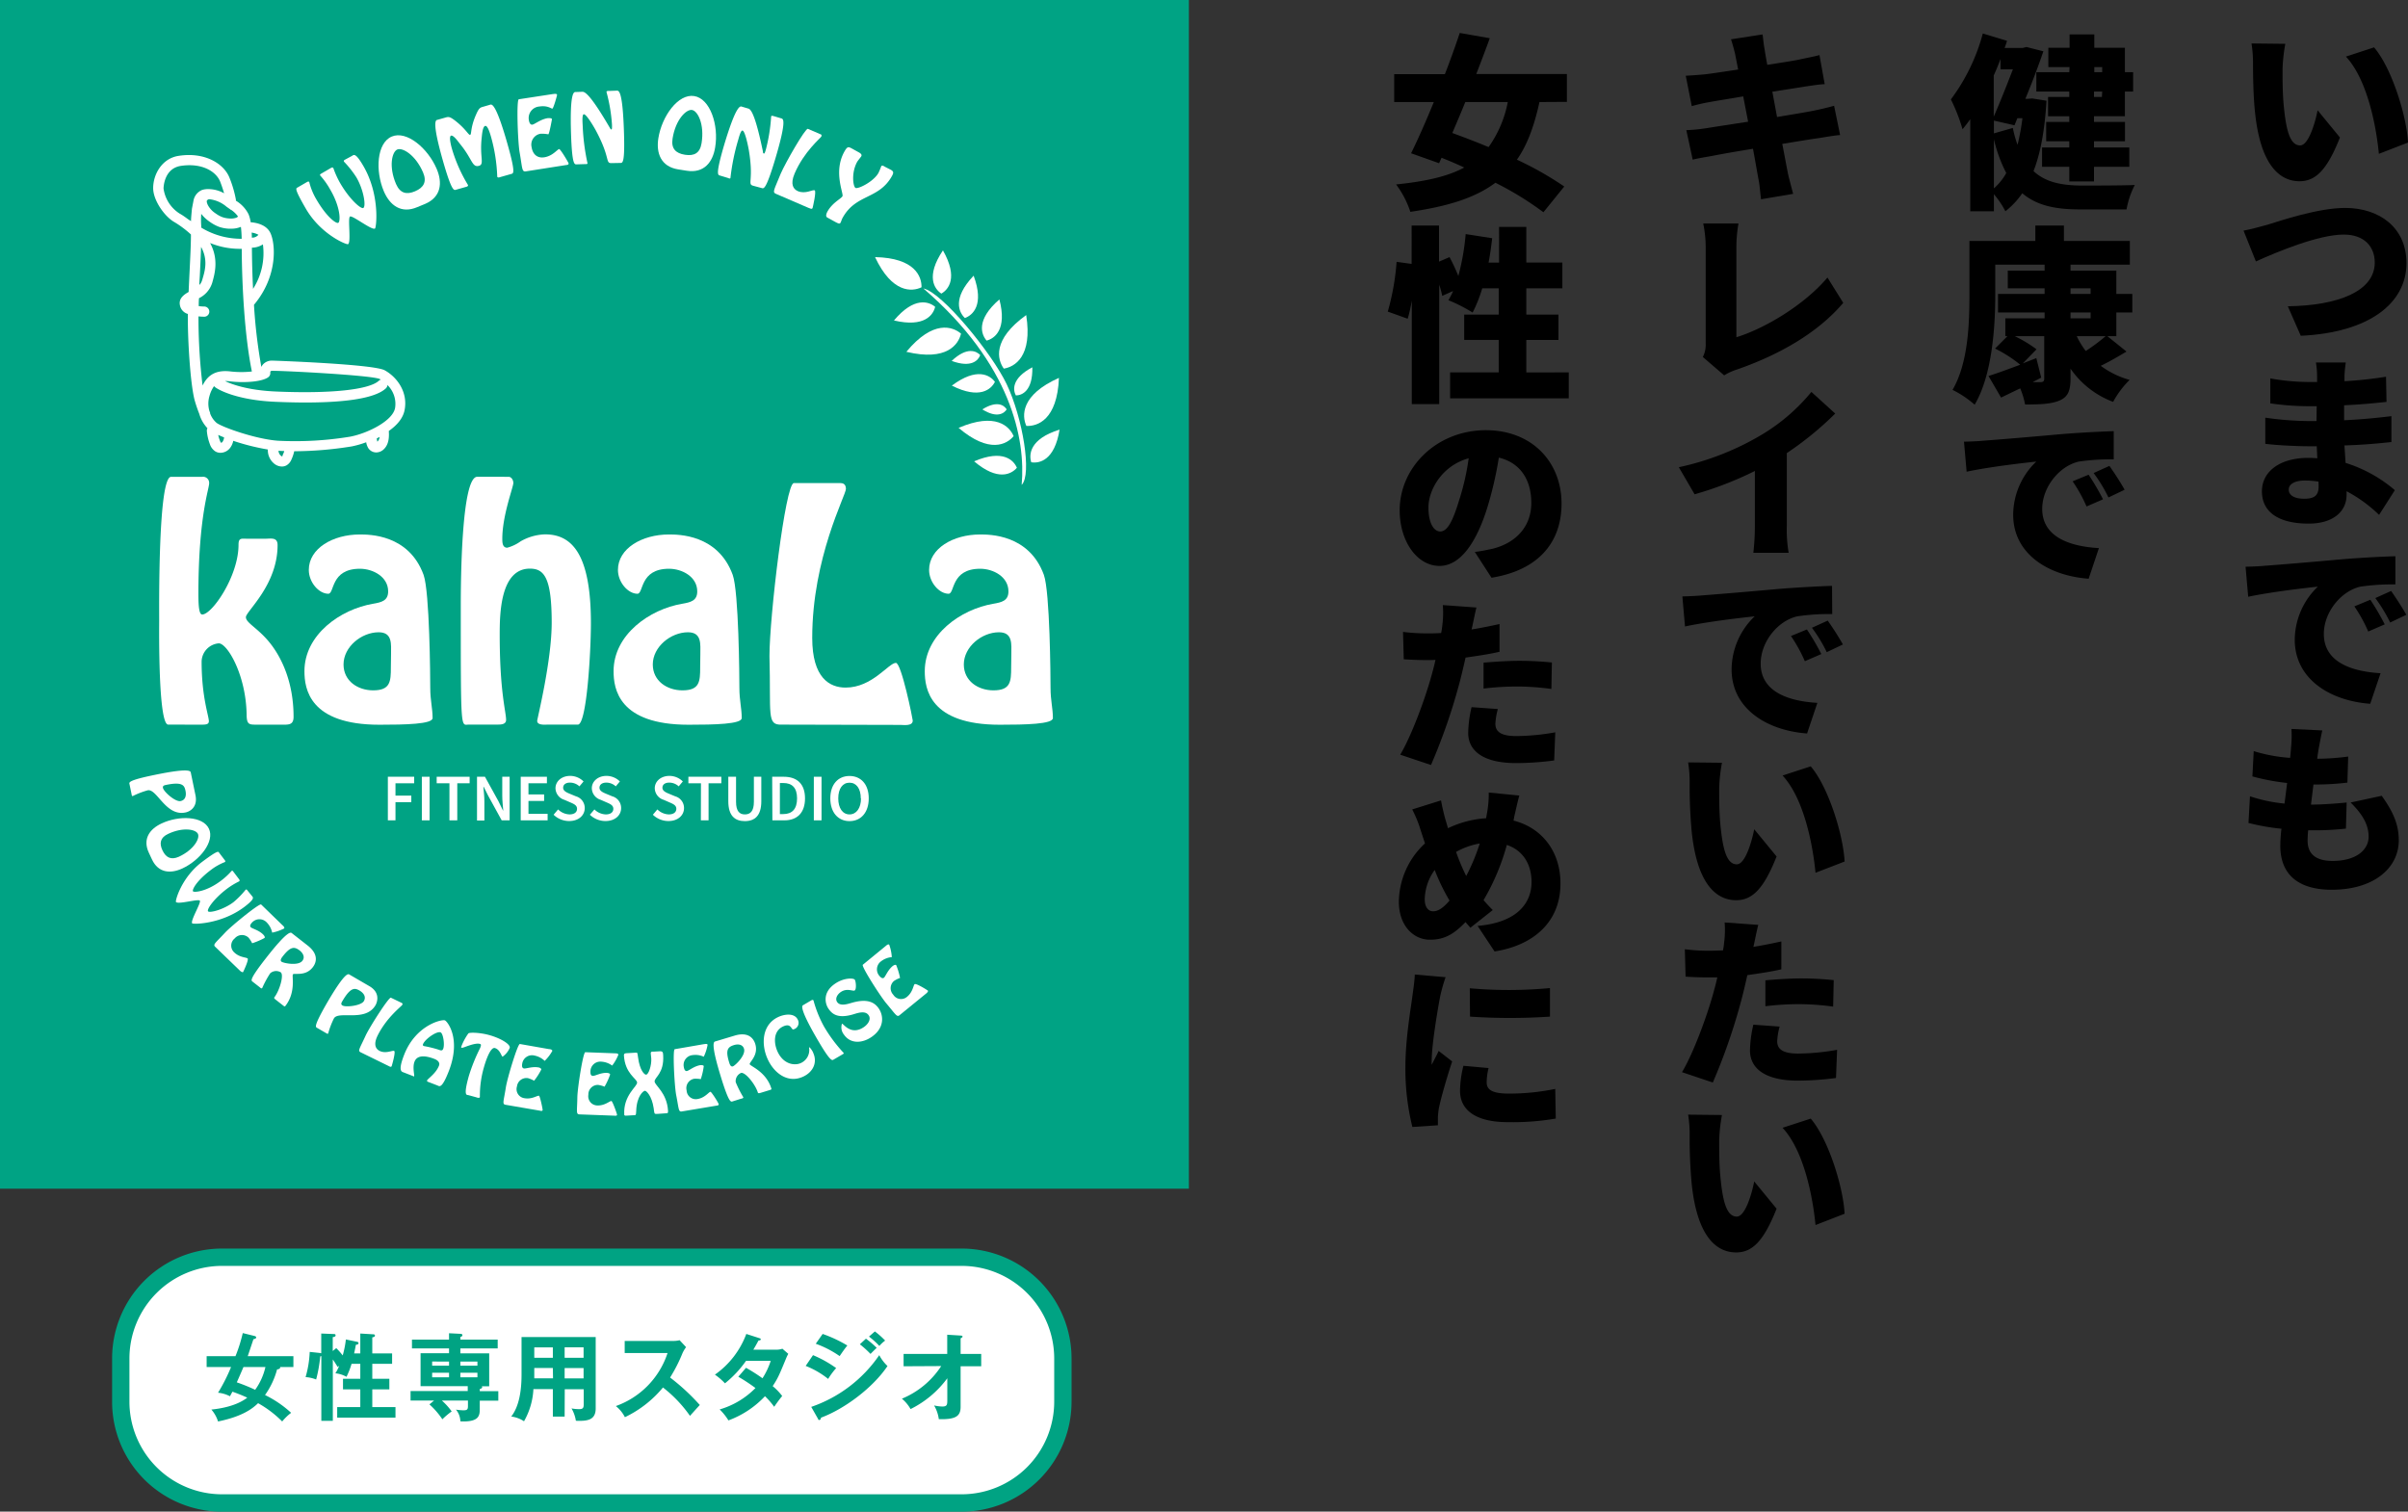 <svg xmlns="http://www.w3.org/2000/svg" viewBox="0 0 584.52 366.99"><rect x="0" y="0" width="584.52" height="366.99" fill="#333333" stroke="none"/><defs><style>.cls-1{fill:#00a384;}.cls-2,.cls-4{fill:#fff;}.cls-3{fill:#00a383;}.cls-4{fill-rule:evenodd;}</style></defs><g id="レイヤー_2" data-name="レイヤー 2"><g id="バック"><rect class="cls-1" width="288.59" height="288.59"/></g><g id="DESIGN"><path d="M554.07,16.7c0,2.87,0,5.79.27,8.75.55,5.79,1.42,9.85,4,9.85,2.05,0,3.65-5.52,4.24-8.53L568,33.38c-3.1,7.84-5.88,10.62-9.8,10.62-5.19,0-9.52-4.47-10.8-16.59-.45-4.19-.5-9.25-.5-12.08a29.65,29.65,0,0,0-.37-4.78l8.21.09A40.27,40.27,0,0,0,554.07,16.7Zm30.45,17.91-7.07,2.74c-.64-6.7-2.78-18-8-23.61l6.83-2.24C580.64,16.61,584.2,28.23,584.52,34.61Z"/><path d="M550.33,54.58c3.24-1,12.4-4.1,18.92-4.1,8.34,0,14.9,4.78,14.9,13.4,0,9.71-9,16.86-25.66,17.64l-3.14-7.16c12.21-.18,21.1-3.64,21.1-10.62,0-3.87-2.55-6.79-7.52-6.79-6.11,0-16.09,4.15-21.33,6.52l-3-7.48C546.19,55.72,548.78,55,550.33,54.58Z"/><path d="M577.5,125a34.48,34.48,0,0,0-7.89-5.74v.86c0,4.15-3.37,7-9.2,7-7.48,0-11.35-2.92-11.35-7.84,0-4.74,4.24-8.12,11.3-8.12.73,0,1.46.05,2.14.1l-.13-2.92h-2.15c-2.37,0-7.56-.23-10.34-.59V101.4a76.49,76.49,0,0,0,10.43.82h2l.05-3.6h-2.1a67.15,67.15,0,0,1-9.16-.69l0-6.06a54.12,54.12,0,0,0,9.16.87h2.19V91.19a20.78,20.78,0,0,0-.28-3.19h7.25c-.14.91-.27,2.18-.32,3.19l0,1.36a98.2,98.2,0,0,0,10.08-1.09l.13,6.11c-2.64.27-6.06.64-10.3.82l0,3.64c4.56-.22,8.11-.59,11.48-1l0,6.29c-3.87.41-7.16.69-11.4.82l.28,4.24A33.92,33.92,0,0,1,581.33,119Zm-14.72-8.07a20.4,20.4,0,0,0-3.33-.27c-2.46,0-3.88.91-3.88,2.19,0,1.46,1.46,2.23,3.74,2.23s3.51-.64,3.51-2.92C562.82,117.8,562.82,117.39,562.78,116.89Z"/><path d="M549.7,137.36c4.14-.31,10.84-.86,18.91-1.59,4.42-.37,9.66-.64,12.85-.73l0,6.84a53.83,53.83,0,0,0-8.48.54c-4.78,1.1-8.89,6.25-8.89,11.49,0,6.52,6.11,9.07,13.77,9.53l-2.51,7.42c-9.89-.73-18.32-6.1-18.32-15.54a18,18,0,0,1,5.61-12.9c-3.83.41-11.58,1.33-16.91,2.46l-.64-7.29C546.92,137.55,548.83,137.46,549.7,137.36Zm29.17,14.22-4,1.74a36.29,36.29,0,0,0-3.37-6.11l3.88-1.6A61,61,0,0,1,578.87,151.58Zm5.24-2.32-3.92,1.87a37.72,37.72,0,0,0-3.6-5.93l3.83-1.73C581.55,145.07,583.24,147.67,584.11,149.26Z"/><path d="M578.14,193.2c2.87,4,4.14,7.07,4.14,10.81,0,6.74-6.06,12-16.27,12-7.52,0-12.49-3.19-12.49-10.71a38.87,38.87,0,0,1,.28-4.1,52.84,52.84,0,0,1-8-1.41l.36-6.47a37.53,37.53,0,0,0,8.39,1.77l.63-5a54,54,0,0,1-8.43-1.59l.32-6.15a38.34,38.34,0,0,0,8.84,1.64c.09-1,.19-1.87.23-2.65a26.89,26.89,0,0,0,.09-4.37l7.48.36c-.41,1.92-.64,3.19-.87,4.42-.09.55-.23,1.37-.36,2.46a58.87,58.87,0,0,0,7.52-.54l-.19,6.33a66.14,66.14,0,0,1-8.24.46c-.19,1.59-.41,3.28-.6,4.88h0c2.46,0,5.88-.23,8.66-.51l-.18,6.34a70.63,70.63,0,0,1-7.34.41h-1.83c-.09,1-.13,1.87-.13,2.51,0,3.32,2.09,4.92,6.06,4.92,5.88,0,8.75-2.78,8.75-5.88s-1.69-5.65-4.37-8.3Z"/><path d="M496.77,24.45c-.41,6.84-1.37,12.53-3.15,17.09,3,2.78,6.93,3.46,11.58,3.51,2.46,0,10.07,0,13-.14a20.93,20.93,0,0,0-2,5.93H504.84c-5.75,0-10.35-.87-13.95-3.92a19.62,19.62,0,0,1-4.1,4.37A21.36,21.36,0,0,0,484,47.15v4.14h-5.74V28.92c-.59.86-1.23,1.68-1.87,2.46a43.46,43.46,0,0,0-2.83-7.25,46.89,46.89,0,0,0,7.75-16l5.88,1.78c-.18.59-.36,1.14-.59,1.73H491l.91-.23,4.1,1.05c-1.18,3.47-2.73,7.57-4.37,11.53h.63l1-.09ZM485.6,14.33c-.5,1.37-1.05,2.69-1.64,4v10c1.6-3.65,3.28-7.93,4.65-11.49h-3Zm3,16.73a26.06,26.06,0,0,0,1.14,4.1,54.41,54.41,0,0,0,1.19-6.47h-1.23L489,30.42l-5-1.14v3.1ZM484,45.73A13.49,13.49,0,0,0,487,42,34.64,34.64,0,0,1,484,33.79Zm18.37-29.44h-5.15V11.6h5.15V8.36h6V11.6h7.43v5.92h2v4.7h-2v6H508.3V29.6h7.52v4.69H508.3V35.8h8.57v4.69H508.3v3.56h-6V40.49h-6.61V35.8h6.61V34.29h-5.61V29.6h5.61V28.23h-5.15V23.54h5.15V22.22h-8v-4.7h8Zm6,0v1.23h1.92V16.29Zm1.92,5.93H508.3v1.32h1.92Z"/><path d="M513.72,81.61h-2.18l4.65,3.74c-2.06,1.23-4.24,2.5-6.25,3.46a21.27,21.27,0,0,0,7,3.42,23.08,23.08,0,0,0-4,5.33A21.83,21.83,0,0,1,502.6,89.5v2.37c0,3-.63,4.46-2.59,5.33s-4.65,1-8.44,1a19.31,19.31,0,0,0-1.18-3.91c-1.64.77-3.19,1.54-4.65,2.23l-3.05-5.24c2.05-.64,4.78-1.64,7.7-2.74a32.2,32.2,0,0,0-6.11-3.92l3-3h-.5V77.28h9.53V75.87H485V71.36h11.31V70h-8.94V65.7h8.94V64.25H484.33v7.38c0,7.66-.73,19.42-5,26.62a24.85,24.85,0,0,0-5.37-3.6c3.82-6.52,4.1-16.18,4.1-23V58.5h16V54.76H501V58.5h16v5.75H502.6V65.7h11.12v5.66h3.88v4.51h-3.88ZM493.4,92.78c.86,0,1.5,0,1.82,0,.78,0,1-.23,1-.91V81.61h-7.16a32.49,32.49,0,0,1,5.29,3.19l-3.33,3.42,3.28-1.28,1.19,4.74Zm9.2-21.42h4.88V70H502.6Zm0,5.92h4.88V75.87H502.6Zm1.51,4.33a19,19,0,0,0,2.19,3.6,44.94,44.94,0,0,0,4.83-3.6Z"/><path d="M481.32,107c4.15-.31,10.85-.86,18.91-1.59,4.42-.37,9.67-.64,12.86-.73l0,6.84a53.91,53.91,0,0,0-8.48.54c-4.78,1.1-8.88,6.25-8.88,11.49,0,6.52,6.1,9.07,13.76,9.52L507,140.5c-9.89-.73-18.32-6.1-18.32-15.54a18,18,0,0,1,5.61-12.9c-3.83.41-11.58,1.32-16.91,2.46l-.64-7.29C478.54,107.19,480.45,107.1,481.32,107Zm29.17,14.22-4,1.74a36.3,36.3,0,0,0-3.38-6.11l3.88-1.6A58,58,0,0,1,510.49,121.22Zm5.24-2.32-3.92,1.87a37,37,0,0,0-3.6-5.93l3.83-1.73C513.18,114.71,514.86,117.3,515.73,118.9Z"/><path d="M446.67,32.79c-1.37.09-3.42.46-5.11.73-2,.27-5.28.82-8.93,1.41.64,3.28,1.14,6.06,1.46,7.57.32,1.32.77,3,1.18,4.56l-7.79,1.32c-.23-1.73-.32-3.38-.59-4.7s-.73-4.19-1.37-7.56c-4.24.68-8.07,1.36-9.89,1.73-2.05.36-3.74.64-4.74.91l-1.55-7.16a40.8,40.8,0,0,0,5-.5c2-.32,5.79-.91,10-1.55l-1.19-6.15c-3.69.64-6.93,1.14-8.11,1.37a40.69,40.69,0,0,0-4.38,1l-1.46-7.38c1.6-.09,3-.19,4.38-.32s4.69-.64,8.34-1.19l-.73-3.73c-.32-1.37-.64-2.47-1-3.61l7.66-1.18c.13.91.27,2.55.5,3.65.09.68.32,2,.64,3.73,3.46-.54,6.51-1,7.93-1.32s3.46-.68,4.74-1.05l1.27,7.07c-1.14,0-3.19.36-4.65.55l-8.06,1.27,1.14,6.15c3.73-.63,7.11-1.18,8.93-1.55s3.65-.82,4.92-1.18Z"/><path d="M413.35,86.67a6.54,6.54,0,0,0,.69-3.28V59.87a28.53,28.53,0,0,0-.6-5.61H422a34.11,34.11,0,0,0-.51,5.61v22c6.57-2,16.28-7.61,22.11-14.49l3.83,6.15c-6.29,7.39-15.63,12.63-25.8,16.18a13.17,13.17,0,0,0-3.1,1.42Z"/><path d="M433.73,127.74a32.94,32.94,0,0,0,.45,6.47h-8.57a59,59,0,0,0,.37-6.47v-13.4A84.12,84.12,0,0,1,411.35,120l-3.83-6.57A66.49,66.49,0,0,0,428,105.32,46.28,46.28,0,0,0,439.7,95.15l5.78,5.25A78.25,78.25,0,0,1,433.73,110Z"/><path d="M412.94,144.57c4.15-.32,10.85-.87,18.92-1.6,4.42-.36,9.66-.64,12.85-.73l.05,6.84a52.7,52.7,0,0,0-8.48.55c-4.79,1.09-8.89,6.24-8.89,11.48,0,6.52,6.11,9.07,13.76,9.53l-2.5,7.43c-9.89-.73-18.32-6.11-18.32-15.55a18,18,0,0,1,5.6-12.89c-3.83.41-11.58,1.32-16.91,2.46l-.64-7.29C410.16,144.75,412.08,144.66,412.94,144.57Zm29.17,14.22-4,1.73a36.68,36.68,0,0,0-3.37-6.11l3.87-1.59A58,58,0,0,1,442.11,158.79Zm5.24-2.33-3.92,1.87a35.74,35.74,0,0,0-3.6-5.92l3.83-1.74A68.12,68.12,0,0,1,447.35,156.46Z"/><path d="M417.32,191.24c0,2.88,0,5.79.27,8.76.55,5.78,1.41,9.84,4,9.84,2.05,0,3.64-5.51,4.23-8.52l5.43,6.61c-3.1,7.84-5.88,10.62-9.8,10.62-5.2,0-9.53-4.47-10.8-16.59a120.21,120.21,0,0,1-.5-12.08,31,31,0,0,0-.37-4.79l8.21.09A40.4,40.4,0,0,0,417.32,191.24Zm30.44,17.92-7.06,2.73c-.64-6.7-2.78-18-8-23.61l6.84-2.23C443.89,191.15,447.44,202.78,447.76,209.16Z"/><path d="M432.4,235.33c-2.55.59-5.37,1-8.25,1.41-.41,1.87-.86,3.78-1.32,5.56a143.43,143.43,0,0,1-7.06,20.51l-7.48-2.51c2.65-4.37,6.16-13.72,7.8-19.92.27-1,.54-2,.77-3.09-.73,0-1.5,0-2.19,0-2.27,0-4-.09-5.51-.18l-.18-6.66a43.91,43.91,0,0,0,5.74.37c1.18,0,2.32-.05,3.51-.09a12.65,12.65,0,0,0,.27-1.78,23.45,23.45,0,0,0,.14-5l8.16.59c-.37,1.42-.78,3.56-1,4.56l-.18.78c2.28-.37,4.51-.82,6.79-1.32Zm-.41,13.9a15.89,15.89,0,0,0-.59,3.55c0,1.82,1.19,3,5.06,3a55.19,55.19,0,0,0,9.48-.91l-.27,6.84a71.68,71.68,0,0,1-9.26.64c-7.74,0-11.62-2.83-11.62-7.34a29.92,29.92,0,0,1,.82-6.24ZM428.53,238c2.55-.23,5.88-.46,8.75-.46,2.46,0,5.15.14,7.84.41l-.14,6.43a63.6,63.6,0,0,0-7.7-.59,65.68,65.68,0,0,0-8.75.5Z"/><path d="M417.32,276.76c0,2.87,0,5.79.27,8.75.55,5.79,1.41,9.85,4,9.85,2.05,0,3.64-5.52,4.23-8.53l5.43,6.61c-3.1,7.84-5.88,10.62-9.8,10.62-5.2,0-9.53-4.46-10.8-16.59a120,120,0,0,1-.5-12.08,30.83,30.83,0,0,0-.37-4.78l8.21.09A40.27,40.27,0,0,0,417.32,276.76Zm30.44,17.91-7.06,2.74c-.64-6.7-2.78-18-8-23.61l6.84-2.23C443.89,276.67,447.44,288.29,447.76,294.67Z"/><path d="M373.69,24.77c-1.28,5.88-3,10.48-5.47,14a79.75,79.75,0,0,1,11.49,6.51l-5.06,6.25A76.3,76.3,0,0,0,363,44.37c-5,3.73-11.67,5.74-20.65,7.06a23,23,0,0,0-3.46-6.65c7-.73,12.4-1.87,16.54-4.11-1.82-.86-3.69-1.64-5.51-2.37l-.59,1.33-6.8-2.42c1.69-3.42,3.61-7.79,5.52-12.44h-9.62V18h12.31c1.32-3.42,2.55-6.83,3.6-10l7.29,1.28c-1,2.78-2.14,5.74-3.28,8.7h22v6.75Zm-18,0c-1.05,2.6-2.15,5.15-3.15,7.52,2.74,1,5.74,2.14,8.8,3.42A27.77,27.77,0,0,0,366,24.77Z"/><path d="M380.8,90.41V96.7H352V90.41h11.8V82.52h-8.38V76.37h8.38V70h-4a34.62,34.62,0,0,1-2.33,5.88,39.59,39.59,0,0,0-5.88-3,19.32,19.32,0,0,0,1.14-2.23l-2.64,1.18a25.41,25.41,0,0,0-.73-2.73v29H342.7V73c-.28,1.6-.6,3.1-1,4.38l-4.83-1.73a59.37,59.37,0,0,0,2.14-12.08l3.65.5V54.76h6.65v8.76l2.55-1.1A47,47,0,0,1,354,67a58.1,58.1,0,0,0,1.78-10.17l6.43,1c-.23,2-.5,4-.87,5.92h2.55V55.08h6.61v8.66h8.75V70h-8.75v6.38h7.8v6.15h-7.8v7.89Z"/><path d="M358,134c1.86-.23,3-.51,4.33-.78,5.6-1.41,9.38-5.33,9.38-11.12s-2.82-9.8-7.88-11a90.23,90.23,0,0,1-2.6,11.48c-2.64,8.84-6.61,14.81-11.8,14.81-5.47,0-9.67-6-9.67-13.49,0-10.53,9.07-19.46,20.92-19.46,11.26,0,18.37,7.79,18.37,17.82,0,9.3-5.47,16.14-17,18Zm-1.46-22.75c-6.52,1.78-9.8,7.71-9.8,11.94,0,3.83,1.32,5.84,2.87,5.84,1.78,0,3.1-2.65,4.65-7.8A59.07,59.07,0,0,0,356.51,111.24Z"/><path d="M364,158.24c-2.56.59-5.38,1-8.25,1.41-.41,1.87-.87,3.79-1.32,5.56a142.61,142.61,0,0,1-7.07,20.51l-7.47-2.5c2.64-4.38,6.15-13.72,7.79-19.92.27-1,.55-2.05.77-3.1-.72.05-1.5.05-2.18.05-2.28,0-4-.1-5.52-.19l-.18-6.65a45.68,45.68,0,0,0,5.74.36c1.19,0,2.33,0,3.51-.09a14.43,14.43,0,0,0,.28-1.78,23.94,23.94,0,0,0,.13-5l8.16.59c-.36,1.41-.77,3.55-1,4.56l-.18.77c2.28-.36,4.51-.82,6.79-1.32Zm-.41,13.9a16.13,16.13,0,0,0-.6,3.56c0,1.82,1.19,3,5.06,3a55.09,55.09,0,0,0,9.48-.91l-.27,6.83a71.51,71.51,0,0,1-9.25.64c-7.75,0-11.62-2.82-11.62-7.34a29.36,29.36,0,0,1,.82-6.24Zm-3.47-11.26c2.56-.22,5.88-.45,8.75-.45a76.63,76.63,0,0,1,7.84.41l-.13,6.42a63.94,63.94,0,0,0-7.71-.59,67.4,67.4,0,0,0-8.75.5Z"/><path d="M367.4,199.22c6.84,1.73,11.39,7.43,11.39,15.27,0,9.66-6.92,15.09-16,16.5l-4.11-6.2c10-.87,13.09-5.88,13.09-10.66,0-4.47-2.24-7.75-6-9a54.83,54.83,0,0,1-5.65,13.4c.73.86,1.5,1.68,2.23,2.41l-5.42,4.29-1.19-1.37c-3.05,3.19-5.38,4.28-8.66,4.28-3.83,0-7.52-3.23-7.52-9.25a19.58,19.58,0,0,1,6.34-14.13l-1.1-3.37a28.57,28.57,0,0,0-2-4.88l7-2.19c.28,1.6.64,3.06,1,4.43.23.72.46,1.55.69,2.32a25,25,0,0,1,9.25-2.42l.27-1.55a25.66,25.66,0,0,0,.37-4.69l7.43.73c-.41,1.32-.91,3.78-1.23,5.06Zm-15.54,19.42a49.13,49.13,0,0,1-3.6-7.43,12.58,12.58,0,0,0-2.42,7.11c0,1.73.73,2.92,2.05,2.92S350.44,220.28,351.86,218.64Zm1.59-11.81a50.19,50.19,0,0,0,2.46,5.84,49,49,0,0,0,3.29-7.89A17.59,17.59,0,0,0,353.45,206.83Z"/><path d="M350.9,237.24a42.24,42.24,0,0,0-1.28,4.51c-.45,2.28-2.09,11.67-2.09,15.77a9,9,0,0,0,0,1c.6-1.24,1.14-2.15,1.69-3.38l3.28,2.55c-1.32,4-2.73,8.89-3.23,11.4a18.57,18.57,0,0,0-.23,2.1c0,.45,0,1.27,0,2l-6.2.41A58.39,58.39,0,0,1,341.15,259c0-6.79,1.32-14.18,1.73-17.41.18-1.37.5-3.38.55-5Zm10.44,22.06a14.54,14.54,0,0,0-.46,3.51c0,2,1.83,2.69,5.47,2.69a55.29,55.29,0,0,0,11.17-1.14l.13,7.2a61.92,61.92,0,0,1-11.66.87c-7.75,0-11.58-2.92-11.58-7.61a26.3,26.3,0,0,1,.82-6.07Zm14.9-19.42v6.93a144.51,144.51,0,0,1-19.41,0l-.05-6.88A106.88,106.88,0,0,0,376.24,239.88Z"/><rect class="cls-2" x="29.31" y="305.23" width="228.69" height="59.66" rx="24.57"/><path class="cls-3" d="M233.44,367H53.88a26.69,26.69,0,0,1-26.67-26.67V329.8a26.7,26.7,0,0,1,26.67-26.68H233.44a26.71,26.71,0,0,1,26.67,26.68v10.52A26.7,26.7,0,0,1,233.44,367ZM53.88,307.33A22.49,22.49,0,0,0,31.42,329.8v10.52a22.49,22.49,0,0,0,22.46,22.46H233.44a22.49,22.49,0,0,0,22.46-22.46V329.8a22.49,22.49,0,0,0-22.46-22.47Z"/><path class="cls-3" d="M50.16,331.88v-2.63h7a37.35,37.35,0,0,0,1.77-5.61l2.8.69c.16.05.46.12.46.37s-.37.39-.67.42c-.37,1.13-1.06,3.16-1.38,4.13H71.22v2.63H68a.2.2,0,0,1,0,.14c0,.33-.51.42-.74.44a19.2,19.2,0,0,1-2.93,6.22A26.47,26.47,0,0,1,70.67,343a12.09,12.09,0,0,0-2.17,2.1,26.38,26.38,0,0,0-5.85-4.44c-1.34,1.3-3.74,3.21-9.72,4.44a8.19,8.19,0,0,0-1.62-2.89c2.4-.25,6.12-.9,8.71-2.89-.42-.2-1.82-.83-3.6-1.45l-.6,1.11a7.92,7.92,0,0,0-2.89-.86,43.34,43.34,0,0,0,3.16-6.24Zm8.94,0c-.54,1.28-1.3,3-1.62,3.72a43.55,43.55,0,0,1,4.46,1.81,15.24,15.24,0,0,0,2.49-5.53Z"/><path class="cls-3" d="M86.61,325.74c.21.05.41.09.41.35s-.11.27-.64.41c-.07.39-.14.81-.42,2.08h1.5v-4.83l3.17.19c.32,0,.39.21.39.3,0,.37-.51.41-.65.44v3.9h4.81v2.52H90.37v3.63h4.14v2.58H90.37v4.3H96v2.56H81.85v-2.56h5.61v-4.3h-4.2v-2.58h4.2V331.1H85.34a19.63,19.63,0,0,1-1.23,3.16,6.67,6.67,0,0,0-2.7-.85,10,10,0,0,0,.93-1.85l-.37.32c-.37-.62-.77-1.24-1.18-1.84v14.9H78V329.23l-.26.07a34.82,34.82,0,0,1-1,5.61,8.35,8.35,0,0,0-2.56-.58,25.6,25.6,0,0,0,1-6.12l2.47.26.33.07v-4.79l3,.12c.2,0,.48,0,.48.32s-.32.37-.69.44V328l.85-.71a15.78,15.78,0,0,1,1.57,1.78,23.86,23.86,0,0,0,.77-3.88Z"/><path class="cls-3" d="M109,327.36h-9v-2.13h9v-1.55l2.75.14c.21,0,.49.05.49.33s-.09.23-.49.46v.62h9.06v2.13h-9.06v1.2h7v8h-1.81a.26.26,0,0,1,.1.21c0,.23-.19.33-.58.46v.51h4.5v2.31h-4.5v1.85c0,1.66,0,3.4-4.71,3.17a4.6,4.6,0,0,0-1.07-2.85,12,12,0,0,0,1.83.17c.88,0,1.08-.21,1.08-1v-1.37h-6.33a15.88,15.88,0,0,1,2.38,2.64,18.53,18.53,0,0,0-2.26,1.91,19.13,19.13,0,0,0-3.14-3.62l1.13-.93H99.66v-2.31h13.88v-1.18H102.09v-8H109Zm0,3.19H104.9v1H109Zm0,2.72H104.9v1.11H109Zm2.75-1.71h4.14v-1h-4.14Zm0,2.82h4.14v-1.11h-4.14Z"/><path class="cls-3" d="M137.06,343.92H134.2v-6.68h-4.72a17.48,17.48,0,0,1-2.28,7.81,7.28,7.28,0,0,0-3.1-1.15c2-2.54,2.5-6.59,2.5-10.14v-9.15h18v17.32c0,2.89-2.08,3.1-4.81,3a8.62,8.62,0,0,0-1.06-3,10.12,10.12,0,0,0,1.83.18c1,0,1.13-.34,1.13-1.24v-3.59h-4.6Zm-2.86-11.8h-4.51v1.2c0,.41,0,.92,0,1.31h4.55Zm0-5h-4.51v2.52h4.51Zm2.86,2.52h4.6V327.1h-4.6Zm0,5h4.6v-2.51h-4.6Z"/><path class="cls-3" d="M151.64,328.49v-2.94h11.73a6.24,6.24,0,0,0,1.6-.18l1.57,1.69a7.43,7.43,0,0,0-.88,1.48,37.5,37.5,0,0,1-3,5.89,51.81,51.81,0,0,1,7.21,6.67c-.81.88-2.1,2.31-2.38,2.64a31.74,31.74,0,0,0-6.56-6.89,27.12,27.12,0,0,1-9.24,7.21,8.26,8.26,0,0,0-2.2-2.7,20.39,20.39,0,0,0,12.55-12.87Z"/><path class="cls-3" d="M181.09,332.07a44,44,0,0,1,4,2.54,18.33,18.33,0,0,0,2-4.23h-6a26.27,26.27,0,0,1-5.11,5.46,15.55,15.55,0,0,0-2.44-2.11,21,21,0,0,0,7.62-9.88l3.1,1c.27.09.41.14.41.28,0,.3-.41.3-.55.32-.37.69-.72,1.32-1.25,2.22h5.5a4.29,4.29,0,0,0,1.55-.23l1.43,1.24a9.68,9.68,0,0,0-.49,1c-1.68,4.07-2,4.88-3.3,6.84a13.9,13.9,0,0,1,2.31,2.4c-.67.79-1.64,2.15-1.94,2.62a19,19,0,0,0-2.24-2.57,23.07,23.07,0,0,1-8.87,5.87,13.57,13.57,0,0,0-2.13-2.66,20,20,0,0,0,8.69-5.2,43.38,43.38,0,0,0-4.16-2.74Z"/><path class="cls-3" d="M197.35,329a28.2,28.2,0,0,1,5.62,3.14,17.3,17.3,0,0,0-1.94,2.63,21,21,0,0,0-5.46-3.16Zm-.43,12.56A33,33,0,0,0,213.43,329a10.29,10.29,0,0,0,2,2.64c-3.49,5.22-10.4,10.42-16.15,12.54,0,.23-.12.56-.4.56s-.23-.12-.34-.33Zm2.77-17.71a32.46,32.46,0,0,1,6,2.81c-.46.51-1.5,2-1.87,2.57a24.69,24.69,0,0,0-5.8-3ZM210.2,325a23.76,23.76,0,0,1,2.61,2.22c-.42.39-1.09,1.06-1.5,1.48a24.65,24.65,0,0,0-2.59-2.34Zm2.17-1.76a20.12,20.12,0,0,1,2.49,2.22,8,8,0,0,0-1.4,1.3,21.17,21.17,0,0,0-2.52-2.27Z"/><path class="cls-3" d="M219.34,331.7v-3h10.59v-4.66l3.25.2c.28,0,.47.1.47.26s-.26.32-.47.41v3.79h5v3h-5v9.84c0,2.29-1.18,3.1-5.29,3a8.85,8.85,0,0,0-1.15-3.33,10,10,0,0,0,2,.26c1.21,0,1.21-.49,1.21-1.73v-5.13a24.57,24.57,0,0,1-8.92,7.48,9.06,9.06,0,0,0-2.1-2.52,20.83,20.83,0,0,0,9.54-7.92Z"/><path class="cls-4" d="M248,117.72c2.54-2.49.26-16.29-3.66-24.49-3.59-7.52-15.72-22.32-20.19-23.19C245.46,88.36,249,106.63,248,117.72Z"/><path class="cls-4" d="M223.69,69.75c-2.29,1.09-7.12,1.51-11.28-7.33C222.18,62.62,223.75,67.21,223.69,69.75Z"/><path class="cls-4" d="M227,74.49c-.45,1.92-2.54,5.08-10,3.31C221.91,71.94,225.48,73.21,227,74.49Z"/><path class="cls-4" d="M233.28,81c-.61,2.57-3.39,6.77-13.27,4.41C226.51,77.57,231.26,79.27,233.28,81Z"/><path class="cls-4" d="M237.94,86.2c-.45,1.25-2.11,3.2-6.93,1.42C234.75,84.09,237,85.22,237.94,86.2Z"/><path class="cls-4" d="M241.51,92.7c-.88,1.77-3.65,4.35-10.46.92C237.16,89.05,240.33,91.11,241.51,92.7Z"/><path class="cls-4" d="M244.36,99.39c-.59.94-2.28,2.25-5.91,0C242.11,97.11,243.78,98.44,244.36,99.39Z"/><path class="cls-4" d="M246.05,105.88c-1.64,2-5.88,4.35-13.36-2C241.71,100,245.06,103.54,246.05,105.88Z"/><path class="cls-4" d="M246.84,113.56c-1.27,1.51-4.57,3.38-10.38-1.56C243.47,109,246.07,111.74,246.84,113.56Z"/><path class="cls-4" d="M250.33,112.23c-.6-1.88-.41-5.67,6.87-7.93C256,111.83,252.28,112.55,250.33,112.23Z"/><path class="cls-4" d="M249.14,103.41c-1.09-2.42-1.44-7.5,7.91-11.67C256.63,102,251.8,103.52,249.14,103.41Z"/><path class="cls-4" d="M246.59,96c-.7-1.31-1.09-4.13,4-6.83C250.72,94.9,248.08,96,246.59,96Z"/><path class="cls-4" d="M243.66,89.49c-1.55-2.16-2.88-7,5.44-13C250.7,86.61,246.27,89.08,243.66,89.49Z"/><path class="cls-4" d="M239.49,82.69c-1.3-1.49-2.65-5,3.1-10C244.52,80,241.41,82.2,239.49,82.69Z"/><path class="cls-4" d="M234.22,77.21c-1.44-1.36-3.13-4.75,2.12-10.28C239,74.08,236.08,76.53,234.22,77.21Z"/><path class="cls-4" d="M228.5,71.28c-1.65-1.1-3.87-4.16.39-10.49C232.66,67.42,230.22,70.31,228.5,71.28Z"/><path class="cls-2" d="M40.83,175.92c-2.47,0-2.19-23.62-2.19-25.25,0-3.31-.28-34.91,2.89-34.91h7.55a1.48,1.48,0,0,1,1.69,1.56c0,1.41-2.54,7.9-2.61,26.23,0,2.47,0,5.64.92,5.64,2.4,0,8.82-9.31,8.82-16.92,0-1.77.7-1.48,2.18-1.48h4.3c1.41,0,3-.43,3,1.55,0,9.73-7.69,16.08-7.69,17.49s2.89,2.61,5.78,6.2,5.79,9.6,5.79,18c0,2.11-1.34,1.9-3.11,1.9H62.48c-1.9,0-2.54.07-2.61-2.18-.07-9.74-4.65-17.56-6.77-17.56a4.53,4.53,0,0,0-4.16,4.44c0,8.6,1.76,13.19,1.76,14.46,0,.77-.7.84-1.76.84Z"/><path class="cls-2" d="M90.55,146.58c2-.35,3.67-.7,3.67-3,0-3.6-3.74-5.5-6.84-5.5-7.2,0-6.14,6.07-7.69,6.07-2.26,0-4.73-2.75-4.73-5.79,0-5.22,5.86-8.6,12.34-8.6,2.26,0,11.92-.07,15.52,9.8,1.48,4.09,1.62,25,1.62,27.44,0,3.1.57,4.93.57,7.33,0,1.48-6.63,1.62-12.91,1.62-17,0-18.2-8.74-18.2-13C73.9,154.06,82.65,147.92,90.55,146.58Zm4.37,12.35c0-2.47.42-5.43-3-5.43-4.16,0-8.53,3.52-8.53,7.82,0,4,3.45,6.28,7.19,6.28,4.16,0,4.3-2.12,4.3-5.57Z"/><path class="cls-2" d="M123.48,115.76c.64,0,1.13.78,1.13,1.49,0,1-2.68,7.89-2.68,13.54,0,.84,0,2.18,1.2,2.18a10,10,0,0,0,3.25-1.55,12.63,12.63,0,0,1,5.92-1.69c6.42,0,11.14,4.58,11.14,21.58,0,6.77-1,24.61-3.17,24.61h-7.34c-.63,0-2.53.21-2.53-.91,0-.5,3.52-14.46,3.52-23.84,0-10.93-1.83-13.12-5.29-13.12-7.19,0-7.33,11-7.33,16,0,14.1,1.55,18.69,1.55,20.73,0,1.13-1.34,1.13-2,1.13h-7c-2,0-2,2.4-2-28.91,0-5.64.14-31.25,4-31.25Z"/><path class="cls-2" d="M165.59,146.58c2-.35,3.66-.7,3.66-3,0-3.6-3.73-5.5-6.84-5.5-7.19,0-6.13,6.07-7.68,6.07-2.26,0-4.73-2.75-4.73-5.79,0-5.22,5.86-8.6,12.34-8.6,2.26,0,11.92-.07,15.52,9.8,1.48,4.09,1.62,25,1.62,27.44,0,3.1.57,4.93.57,7.33,0,1.48-6.63,1.62-12.91,1.62-17,0-18.2-8.74-18.2-13C148.94,154.06,157.69,147.92,165.59,146.58ZM170,158.93c0-2.47.42-5.43-3-5.43-4.16,0-8.54,3.52-8.54,7.82,0,4,3.46,6.28,7.2,6.28,4.16,0,4.3-2.12,4.3-5.57Z"/><path class="cls-2" d="M189.78,175.92c-3.74.14-2.61-2.32-3-16.64,0-9.45,3.87-42,5.92-42H204c.5,0,1.34.14,1.34,1.41,0,1.55-8.18,16.71-8.18,36.18,0,9.73,4.23,12.06,8.11,12.06,6.49,0,10.44-6,12.2-6,1.34,0,4.09,13.61,4.09,14,0,1.41-2.18,1.06-3,1.06Z"/><path class="cls-2" d="M241.12,146.58c2-.35,3.67-.7,3.67-3,0-3.6-3.74-5.5-6.84-5.5-7.2,0-6.14,6.07-7.69,6.07-2.26,0-4.73-2.75-4.73-5.79,0-5.22,5.86-8.6,12.35-8.6,2.25,0,11.91-.07,15.51,9.8,1.48,4.09,1.62,25,1.62,27.44,0,3.1.57,4.93.57,7.33,0,1.48-6.63,1.62-12.91,1.62-17,0-18.19-8.74-18.19-13C224.48,154.06,233.22,147.92,241.12,146.58Zm4.37,12.35c0-2.47.43-5.43-3-5.43-4.16,0-8.53,3.52-8.53,7.82,0,4,3.45,6.28,7.19,6.28,4.16,0,4.3-2.12,4.3-5.57Z"/><path class="cls-2" d="M47.45,193.06c.6,2.93-1.4,4-2.45,4.19-4.77,1-6.91-5.84-9.15-5.38a19.82,19.82,0,0,0-3.65,1.41c-.21,0-.25-.38-.27-.51l-.49-2.37c-.09-.44-.54-.91,6.14-2.28,8.8-1.82,8.67-.83,8.74-.53Zm-3.61,1.42c1.23-.26,1.41-1.41,1.19-2.48-.26-1.28-.67-2.29-4.77-1.43-.43.09-.81.21-.7.72C39.75,192.22,42.55,194.74,43.84,194.48Z"/><path class="cls-2" d="M36.12,207c-1.55-3.33.23-5.75,3.09-7.08,4.23-2,10.07-1.81,11.51,1.28s-2.19,7.66-6.43,9.63c-2.85,1.33-5.85,1.15-7.4-2.18Zm7.29,1c3.65-1.69,5.15-4.44,4.64-5.55s-3.59-1.72-7.24,0c-1.93.9-2.18,2.29-1.37,4S41.48,208.86,43.41,208Z"/><path class="cls-2" d="M61.15,217.51c.28.37.83.64-1.81,2.65-5.58,4.23-12.48,4.28-12.69,4-.48-.64,2.22-5,1.86-5.5s-5.31,1-5.8.31c-.2-.27,1.32-5.91,6.29-9.68,4-3,4-2.57,4.19-2.27l1.37,1.8c.11.14.24.34,0,.48a13.6,13.6,0,0,0-3.39,1.92c-3.57,2.7-4.58,4.84-4.32,5.17s3.3.07,6.75-2.54a16.66,16.66,0,0,0,2.61-2.4c.18-.13.26-.05.38.1l1.43,1.89c.14.19.24.38,0,.55a18.18,18.18,0,0,0-2.92,1.78c-3.23,2.45-4.93,5-4.6,5.47s3.74-.37,6.18-2.22a21.19,21.19,0,0,0,2.93-3c.23-.17.35,0,.44.14Z"/><path class="cls-2" d="M52.3,229.92c-.72-.64-.06-.9,2.44-3.61,1.7-1.75,8.28-7.09,8.65-6.72l5.15,5c.16.15.66.56.41.83a11.07,11.07,0,0,1-2.88,1,5,5,0,0,0-1.3-2.45,2.42,2.42,0,0,0-3.59,0c-.26.27-.67.8-.3,1.15s1.94.69,3,1.76c.16.15.54.62.33.84a17.26,17.26,0,0,1-3,1.28,6.72,6.72,0,0,0-.88-1.36,2.31,2.31,0,0,0-3.36.19,2.22,2.22,0,0,0-.1,3.4c1.29,1.25,2.92,1.16,3.24,1.47S59.09,235.88,59,236s-.52-.12-.68-.27Z"/><path class="cls-2" d="M74.67,229.54c2.67,2.08,2.2,4.07,1.25,5.29-1.79,2.3-4.49,1.32-4.81,1.72s.8,4.3-1.84,7.68c-.12.16-.2.15-.51-.09l-1.62-1.27c-.25-.2-.73-.5-.55-.73,1.26-1.62,2.39-5.43,1.56-6.08a2.17,2.17,0,0,0-2.57.24,25.23,25.23,0,0,0-1.93,3.57c-.19.24-.49-.11-.64-.22l-1.66-1.3c-.36-.28-1-.35,3.2-5.72,5.53-7.09,6.08-6.25,6.32-6.06Zm-1.27,3.72c.71-.9.12-1.89-.65-2.5-1.31-1-2.25-1-4.18,1.5-.23.3-.66.89-.23,1.22S72.37,234.58,73.4,233.26Z"/><path class="cls-2" d="M89.67,239.42c2.58,1.5,2,3.68,1.49,4.61-2.46,4.21-9,1.25-10.11,3.23a20.1,20.1,0,0,0-1.39,3.65c-.11.19-.45-.07-.56-.13L77,249.56c-.39-.23-1-.2,2.39-6.1,4.53-7.76,5.18-7,5.45-6.85Zm-1.35,3.63c.63-1.08-.1-2-1-2.54-1.13-.66-2.16-1-4.25,2.6-.22.37-.39.74.07,1C83.91,244.59,87.66,244.18,88.32,243.05Z"/><path class="cls-2" d="M87.62,255.51c-.88-.38-.35-.83,1.18-4.19,1.06-2.2,5.62-9.33,6.09-9.1l2.61,1.26a.31.31,0,0,1,.15.47c-.17.37-3.78,3-6,7.49-1.09,2.26-.37,3.27.53,3.71,1.51.73,3.1-.22,3.51,0s-.58,3.62-.62,3.7c-.16.33-.63,0-.82-.09Z"/><path class="cls-2" d="M104.23,262.77c-.15-.06-.67-.19-.57-.45.19-.47,2.15-1.67,2.9-3.6.3-.76-.32-1.33-1.09-1.63-1.54-.6-4.11-1.28-4.85.66-.52,1.34,0,3.21-.08,3.46s-.15.08-.37,0l-2.42-.94c-.87-.33-.51-1.95.34-4.16,2.81-7.26,9.16-8.68,9.9-8.39.56.21,4,4.33,1,12.21-1.76,4.53-2.31,3.79-2.82,3.59Zm-1.55-9.26a.32.32,0,0,0,.2.45,26.68,26.68,0,0,1,3.62.89c.59.23.89.25,1.08-.22.41-1,0-3.75-.64-4C106,250.28,103.16,252.27,102.68,253.51Z"/><path class="cls-2" d="M113.68,265.87c-.33-.09-1.3.39.14-4.69a43.24,43.24,0,0,1,2.76-6.81c.15-.53.33-.82-.11-.94-1.24-.35-4,1-4.3.95s-.26,0-.12-.49a14.05,14.05,0,0,1,1.64-3c.27-.28,2.81-.24,5.17.43,2.82.8,5.11,2.26,4.87,3.08a5,5,0,0,1-1.73,2.14c-.3-.09-.61-1.74-1.87-2.1-1.06-.3-2.19,3-2.64,4.6a24.75,24.75,0,0,0-1,7.29c-.11.38-.72.12-.94.05Z"/><path class="cls-2" d="M122.81,268.23c-1-.13-.56-.71,0-4.36.42-2.4,2.87-10.5,3.39-10.41l7.06,1.24c.21,0,.86.1.8.46a10.85,10.85,0,0,1-1.84,2.4,5,5,0,0,0-2.46-1.29,2.4,2.4,0,0,0-3,2c-.07.38-.11,1,.39,1.12s2-.51,3.5-.25c.22,0,.79.22.74.52a16,16,0,0,1-1.74,2.72,6.67,6.67,0,0,0-1.49-.63,2.31,2.31,0,0,0-2.67,2,2.22,2.22,0,0,0,1.82,2.87c1.78.32,3.08-.67,3.51-.6.27.05.93,3.29.9,3.47-.06.34-.49.19-.71.15Z"/><path class="cls-2" d="M140.75,270.55c-1,0-.65-.63-.6-4.32.09-2.44,1.4-10.8,1.93-10.78l7.16.27c.22,0,.88,0,.86.34a10.74,10.74,0,0,1-1.5,2.64,4.9,4.9,0,0,0-2.6-.95,2.41,2.41,0,0,0-2.68,2.39c0,.38,0,1,.55,1.06s1.9-.79,3.43-.73c.22,0,.81.1.8.41a16.46,16.46,0,0,1-1.35,2.94,7,7,0,0,0-1.56-.43,2.31,2.31,0,0,0-2.37,2.39,2.23,2.23,0,0,0,2.2,2.6c1.8.06,2.95-1.09,3.39-1.08.27,0,1.37,3.13,1.37,3.31,0,.35-.47.26-.69.25Z"/><path class="cls-2" d="M159.68,270.42c-.63,0-.79.16-.9-.56l-.1-.78c-.45-3.07-1.8-4.29-2.14-4.27s-2,1.23-2.11,4.95c-.07,1,0,1-.79,1l-1.35.08c-.25,0-.74.13-.76-.23-.27-4.72,3.18-6.83,3.12-7.8s-2.94-2.14-3.2-6.59c0-.56.44-.52.86-.54l2-.12c.44,0,.39-.13.58,1.21.41,3.11,1.55,4.16,1.93,4.13.65,0,1.36-2.35,1.27-3.88,0-.23-.12-1.21-.13-1.32,0-.49.51-.38.72-.39l1.42-.08c.84-.07.84.33.88,1,.25,4.38-2.13,5.32-2.08,6.32s3,2.71,3.26,7.15c0,.62-.08.56-.68.59Z"/><path class="cls-2" d="M165.59,269.82c-.94.2-.76-.48-1.48-4.1-.41-2.41-.85-10.86-.33-11l7.06-1.22c.22,0,.86-.2.92.16a11.1,11.1,0,0,1-.93,2.89,4.83,4.83,0,0,0-2.74-.39A2.4,2.4,0,0,0,166,259.1c.06.38.24,1,.74.92s1.71-1.16,3.21-1.42c.22,0,.82-.06.88.24a16.43,16.43,0,0,1-.72,3.15,7,7,0,0,0-1.62-.09,2.31,2.31,0,0,0-1.82,2.83,2.22,2.22,0,0,0,2.68,2.08c1.78-.3,2.67-1.67,3.1-1.75.27,0,2,2.78,2,3,.06.34-.4.35-.61.38Z"/><path class="cls-2" d="M178.27,251.44c3.24-1,4.6.52,5.06,2,.86,2.78-1.49,4.44-1.34,4.93s4,1.8,5.25,5.9c.06.19,0,.25-.36.36l-2,.61c-.31.09-.83.31-.92,0-.61-2-3.09-5.06-4.1-4.75a2.17,2.17,0,0,0-1.27,2.24,25.49,25.49,0,0,0,1.83,3.63c.09.29-.37.34-.55.39l-2,.63c-.44.13-.86.62-2.87-5.9-2.65-8.59-1.65-8.56-1.36-8.65Zm2.33,3.17c-.34-1.1-1.49-1.18-2.43-.89-1.58.48-2.1,1.27-1.15,4.28.11.36.34,1.05.87.89S181.09,256.21,180.6,254.61Z"/><path class="cls-2" d="M186.37,257.19c-1.66-3.59-1.46-8.44,2.56-10.29,1.43-.67,3.93-1.08,4.75.7a1.63,1.63,0,0,1-1,2.29c-.68.32-.49-1.66-2.59-.69-2.41,1.12-2.29,4.05-1.34,6.12,1.46,3.15,4.2,3.43,5.63,2.77a3.46,3.46,0,0,0,2-3.83c.23-.11,1,1.15,1,1.31,1.13,2.45-.09,4.74-2.41,5.81C191.23,263.11,187.91,260.52,186.37,257.19Z"/><path class="cls-2" d="M202.39,257.22c-.39.23-.69.8-4.11-5.1-4.51-7.78-3.53-8-3.26-8.13l1.7-1c.21-.12.57-.4.75-.1a28.37,28.37,0,0,0,2.54,6.31,35.78,35.78,0,0,0,4.76,6.4c.09.15,0,.22-.14.31l-.31.18Z"/><path class="cls-2" d="M204.07,240.86c-.75.51-1.45,1.55-.85,2.42.75,1.08,2.52.47,3.54.18,3.87-1.12,5.56-.06,6.54,1.36,1.2,1.74,1.44,4.74-1.72,6.92-2.12,1.48-5.06,1.83-6.71-.55a2.8,2.8,0,0,1-.49-2.65c.26-.18,2.11,3,5.32.81,1.14-.79,1.79-2,1.14-2.89-.75-1.1-2.41-.61-3.46-.28-4,1.25-5.37,0-6.25-1.25s-1.5-4,1.54-6.09c2.17-1.51,4.51-1.42,4.81-1s.45,2.32,0,2.61S205.62,239.78,204.07,240.86Z"/><path class="cls-2" d="M218.43,246.41c-.72.64-.9,0-3.31-2.84-1.54-1.88-6.09-9-5.68-9.35l5.54-4.54c.17-.14.64-.59.88-.31a11.31,11.31,0,0,1,.62,3,4.9,4.9,0,0,0-2.59,1,2.41,2.41,0,0,0-.42,3.56c.25.3.72.76,1.11.43s.91-1.84,2.09-2.81c.17-.14.68-.46.88-.23a16.91,16.91,0,0,1,.93,3.1,6.54,6.54,0,0,0-1.45.72,2.29,2.29,0,0,0-.2,3.35,2.22,2.22,0,0,0,3.37.49c1.39-1.14,1.49-2.77,1.82-3.05s3.1,1.44,3.22,1.58-.18.5-.35.63Z"/><path class="cls-2" d="M94.15,188.58h6.39v1.58H96v3h3.84v1.58H96v4.42H94.15Z"/><path class="cls-2" d="M102.4,188.58h1.88v10.58H102.4Z"/><path class="cls-2" d="M109.1,190.16H106v-1.58h8v1.58h-3v9H109.1Z"/><path class="cls-2" d="M115.79,188.58h1.93l3.28,5.95,1.1,2.25h.06c-.09-1.09-.24-2.43-.24-3.61v-4.59h1.79v10.58h-1.93l-3.29-6L117.4,191h-.06c.09,1.11.24,2.39.24,3.57v4.63h-1.79Z"/><path class="cls-2" d="M126.4,188.58h6.36v1.58h-4.48v2.71h3.8v1.58h-3.8v3.13h4.65v1.58H126.4Z"/><path class="cls-2" d="M134.38,197.8l1.09-1.29a4.17,4.17,0,0,0,2.76,1.21c1.19,0,1.84-.54,1.84-1.36s-.68-1.15-1.64-1.56l-1.45-.63a3,3,0,0,1-2.14-2.8c0-1.68,1.49-3,3.55-3a4.6,4.6,0,0,1,3.26,1.35l-1,1.19a3.37,3.37,0,0,0-2.3-.91c-1,0-1.65.47-1.65,1.24s.8,1.14,1.68,1.5l1.43.59a2.94,2.94,0,0,1,2.13,2.86c0,1.71-1.42,3.14-3.79,3.14A5.43,5.43,0,0,1,134.38,197.8Z"/><path class="cls-2" d="M143.19,197.8l1.1-1.29a4.14,4.14,0,0,0,2.75,1.21c1.19,0,1.84-.54,1.84-1.36s-.68-1.15-1.64-1.56l-1.44-.63a3,3,0,0,1-2.14-2.8c0-1.68,1.49-3,3.55-3a4.64,4.64,0,0,1,3.26,1.35l-1,1.19a3.36,3.36,0,0,0-2.29-.91c-1,0-1.66.47-1.66,1.24s.81,1.14,1.68,1.5l1.43.59a2.94,2.94,0,0,1,2.14,2.86c0,1.71-1.43,3.14-3.8,3.14A5.45,5.45,0,0,1,143.19,197.8Z"/><path class="cls-2" d="M158.48,197.8l1.09-1.29a4.16,4.16,0,0,0,2.75,1.21c1.19,0,1.85-.54,1.85-1.36s-.69-1.15-1.65-1.56l-1.44-.63a3,3,0,0,1-2.14-2.8c0-1.68,1.49-3,3.55-3a4.62,4.62,0,0,1,3.26,1.35l-1,1.19a3.37,3.37,0,0,0-2.3-.91c-1,0-1.65.47-1.65,1.24s.8,1.14,1.68,1.5l1.42.59a2.94,2.94,0,0,1,2.14,2.86c0,1.71-1.42,3.14-3.79,3.14A5.43,5.43,0,0,1,158.48,197.8Z"/><path class="cls-2" d="M170.15,190.16H167.1v-1.58h8v1.58H172v9h-1.87Z"/><path class="cls-2" d="M176.79,194.52v-5.94h1.88v6.08c0,2.3.86,3.06,2.14,3.06S183,197,183,194.66v-6.08h1.8v5.94c0,3.47-1.54,4.83-4,4.83S176.79,198,176.79,194.52Z"/><path class="cls-2" d="M187.44,188.58h2.82c3.24,0,5.15,1.75,5.15,5.25s-1.91,5.33-5,5.33h-2.92Zm2.7,9.06c2.12,0,3.34-1.21,3.34-3.81s-1.22-3.73-3.34-3.73h-.83v7.54Z"/><path class="cls-2" d="M197.55,188.58h1.87v10.58h-1.87Z"/><path class="cls-2" d="M201.55,193.83c0-3.42,1.91-5.44,4.66-5.44s4.67,2,4.67,5.44-1.91,5.52-4.67,5.52S201.55,197.25,201.55,193.83Zm7.4,0c0-2.38-1.07-3.81-2.74-3.81s-2.73,1.43-2.73,3.81,1.07,3.89,2.73,3.89S209,196.2,209,193.83Z"/><path class="cls-2" d="M85.42,37.86c.47-.28.86-.87,2.79,2.45,4.08,7,3.16,15,2.81,15.18-.8.46-5.46-3.27-6.06-2.92s.33,6.24-.47,6.71c-.35.2-6.62-2.36-10.25-8.62-2.9-5-2.4-4.92-2-5.15l2.26-1.31c.18-.1.43-.22.57,0a15.49,15.49,0,0,0,1.71,4.18c2.61,4.49,4.92,6,5.34,5.71.57-.33.56-3.79-2-8.13a18.3,18.3,0,0,0-2.39-3.35c-.12-.22,0-.3.18-.42l2.37-1.38c.24-.14.48-.23.64,0a21.73,21.73,0,0,0,1.63,3.61c2.36,4.07,5.1,6.39,5.64,6.07.7-.4.11-4.36-1.67-7.42a24.58,24.58,0,0,0-3-3.8c-.17-.3.06-.4.22-.5Z"/><path class="cls-2" d="M101.28,50.29c-3.92,1.68-6.66-.47-8.1-3.83-2.13-5-1.73-11.74,1.9-13.3S103.88,36,106,41c1.44,3.35,1.11,6.82-2.8,8.5Zm1.42-8.41c-1.84-4.29-5-6.13-6.27-5.58s-2.13,4.1-.29,8.39c1,2.27,2.57,2.62,4.63,1.74S103.67,44.15,102.7,41.88Z"/><path class="cls-2" d="M110.73,46.05c-.5.14-1,.7-3.18-6.9-2.86-10-1.7-10-1.36-10.06l1.87-.53c.79-.23,1.08-.31,2.46.76,2.65,2.08,3.2,3.52,3.6,3.41s0-1.61,1.41-4.84c.74-1.7,1-1.77,1.84-2l1.58-.46c.35-.1,1.3-.76,4.16,9.26,2.18,7.61,1.46,7.4,1,7.54l-2.6.74c-.24.07-.71.27-.81-.09a40.59,40.59,0,0,0-1.48-9.56c-.13-.43-.78-2.94-1.45-2.75s-.78,2.4-.85,2.94c-.51,4.65.72,6.36-.64,6.74-1.7.49-1.58-1.61-4.57-5.25-.33-.39-1.59-2.25-2.21-2.07s.06,2.68.18,3.11a36.93,36.93,0,0,0,3.92,8.87c.1.36-.4.44-.65.51Z"/><path class="cls-2" d="M127.73,41.59c-1.1.21-.88-.57-1.63-4.79-.43-2.79-.76-12.61-.16-12.7l8.22-1.26c.25,0,1-.22,1.06.2,0,.17-.87,3.29-1.14,3.33s-1.13-.83-3.17-.51a2.8,2.8,0,0,0-2.53,3.31c.07.44.27,1.18.85,1.09s2-1.31,3.75-1.58c.26,0,1-.06,1,.29,0,0-.64,3.6-.89,3.64a8.36,8.36,0,0,0-1.88-.14,2.67,2.67,0,0,0-2.17,3.24c.25,1.67,1.31,2.75,3.07,2.48,2.06-.32,3.12-1.89,3.62-2,.32,0,2.26,3.26,2.29,3.47.06.4-.48.39-.73.43Z"/><path class="cls-2" d="M148.37,39.6c-1.45,0-.19-1.3-3.7-7.86-.29-.56-2.26-4-2.94-4-.52,0-.3,2.32-.29,2.74a52.3,52.3,0,0,0,1.17,9.15c0,.27-.4.2-.59.21l-2,.06c-.53,0-1.15.44-1.41-7.47-.33-10.43.78-10.08,1.13-10.09l1.67-.06c.8,0,2.46,1.61,6.64,8.78.07.11.18.38.37.37s.14-.91.13-1.21a40.27,40.27,0,0,0-1.33-7.89c0-.3.46-.25.86-.26l1.6-.06c.46,0,1.44-.42,1.78,10,.26,7.91-.39,7.53-.91,7.55Z"/><path class="cls-2" d="M164.61,41.12c-4.21-.67-5.37-4-4.8-7.56.85-5.36,4.81-10.86,8.7-10.24s6,7.08,5.09,12.44c-.57,3.6-2.7,6.36-6.91,5.69Zm5.69-6.36c.74-4.6-.93-7.84-2.32-8.06s-4,2.33-4.72,6.94c-.39,2.43.77,3.58,3,3.93S169.91,37.2,170.3,34.76Z"/><path class="cls-2" d="M182.77,45.08c-1.39-.42.24-1.29-1-8.63-.1-.62-.86-4.55-1.51-4.75-.5-.15-1,2.1-1.14,2.5a52.57,52.57,0,0,0-1.81,9c-.08.27-.44.07-.62,0l-1.88-.57c-.51-.15-1.23.05,1-7.53,3-10,3.94-9.31,4.29-9.2l1.59.47c.77.24,1.82,2.31,3.51,10.44,0,.12,0,.42.23.47s.42-.82.51-1.1a41.8,41.8,0,0,0,1.25-7.91c.08-.29.51-.09.89,0l1.54.46c.44.14,1.5.06-1.49,10.05-2.28,7.58-2.77,7-3.28,6.86Z"/><path class="cls-2" d="M188.38,47.07c-1-.4-.44-1,1.14-4.93,1.12-2.6,6-11.1,6.58-10.86l3.08,1.32c.14,0,.35.19.2.54s-4.21,3.64-6.5,9c-1.14,2.68-.25,3.82.81,4.27,1.79.77,3.58-.42,4.06-.21s-.47,4.22-.51,4.32c-.17.39-.73,0-1-.06Z"/><path class="cls-2" d="M216.2,41.2c.74.4.74.74.35,1.47-3.2,5.82-8.75,4.34-12,10.19-.23.4-.33.85-.54,1.24s-.77,0-1.05-.11l-2.14-1.18c-.5-.28-.19-1,0-1.39,1.21-2.22,3.34-3.15,3.68-3.78s-2.26-5.87.43-10.77c.77-1.39,1-1.26,1.87-.81l1.48.82c.35.19,1.07.54.79,1.06-.08.15-.79,1-1,1.35-1.46,2.64-1,6-.4,6.33S212,44.15,213.23,42a15.66,15.66,0,0,0,.67-1.61c.21-.39.65-.05.91.1Z"/><path class="cls-2" d="M93.39,89.9c-2.73-1.51-27-2.35-27.27-2.35a2.92,2.92,0,0,0-2.28.92,3,3,0,0,0-.4.61A127.63,127.63,0,0,1,61.65,74c5.87-7,5.21-14.83,4-17.41-1-2.17-3.73-2.56-4.8-2.63A8.29,8.29,0,0,0,60.33,52a8.08,8.08,0,0,0-2.9-3.17l-.17-.11a1.23,1.23,0,0,0,0-.27,27.12,27.12,0,0,0-1.52-5.21c-1.31-3.47-6-6.43-12.45-5.39-4,.64-6.11,4.51-6.11,7.82,0,3,2.81,6.95,5.17,8.26a24.62,24.62,0,0,1,4,3c0,2.54-.2,6.29-.38,9.95-.06,1.33-.13,2.67-.18,4-1.16.66-2.44,1.57-2.12,3.19a2.7,2.7,0,0,0,1.93,2.15c0,.45,0,.88,0,1.27,0,5.38.58,15.44,1.62,19.57a32.84,32.84,0,0,0,1.14,3.38,8.52,8.52,0,0,0,2,3.53,1.24,1.24,0,0,0-.15.66,12.11,12.11,0,0,0,.73,3.19,3.31,3.31,0,0,0,1.38,1.8,2.41,2.41,0,0,0,1.2.31,3,3,0,0,0,2.27-1.1,4.19,4.19,0,0,0,.83-1.81,55.22,55.22,0,0,0,8.4,2.11,4.19,4.19,0,0,0,1.53,3.43,3,3,0,0,0,1.88.7,2.24,2.24,0,0,0,1.16-.31,2.91,2.91,0,0,0,1.16-1.4,9.66,9.66,0,0,0,.67-2,88.94,88.94,0,0,0,14-1.18,23.58,23.58,0,0,0,3.47-1,3.74,3.74,0,0,0,.29,1,2.31,2.31,0,0,0,2.17,1.47,2.65,2.65,0,0,0,1.79-.75c1.38-1.29,1.31-3.29,1.24-4.46,2-1.4,3.52-3.14,3.86-5.23C99,95.12,96.36,91.55,93.39,89.9ZM65.12,91.58a1.24,1.24,0,0,0,.49-1.14.68.68,0,0,1,.08-.33s.15-.09.43-.09c3.15,0,24.11,1.08,26.08,2l.25.15a1.08,1.08,0,0,0-.49.27c-2.39,2.2-11.74,3.18-25,2.61-6.86-.3-10.74-1.76-12.34-2.54h.1a8.51,8.51,0,0,1,1.09.07C59.16,93,63.57,92.72,65.12,91.58ZM61.43,70.13c-.18-3.5-.26-6.92-.28-10a5,5,0,0,0,2.67-.8A16.12,16.12,0,0,1,61.43,70.13ZM62.73,57a1.93,1.93,0,0,1-1.6.69c0-.39,0-.8-.05-1.22A4.55,4.55,0,0,1,62.73,57Zm-4.25-1.91c.1.81.16,1.79.19,2.88a18.64,18.64,0,0,1-9.82-2.71c0-.13,0-.28,0-.4a20.25,20.25,0,0,1,0-2.94,9.28,9.28,0,0,0,2.17,2,9.72,9.72,0,0,0,2.15,1.15,8.61,8.61,0,0,0,2.32.45c.21,0,.41,0,.61,0a5.76,5.76,0,0,0,2.2-.38ZM49.11,67.88l-.1.31a2.66,2.66,0,0,1-.62,1c0-.72.07-1.44.11-2.16.12-2.52.24-5,.31-7.09C50.56,63.11,49.73,65.82,49.11,67.88Zm7-16.93a6.72,6.72,0,0,1,1.63,1.55c0,.11-.06.22-.37.35a4,4,0,0,1-1.73.19A6.12,6.12,0,0,1,54,52.72a6.5,6.5,0,0,1-1.57-.85,5.62,5.62,0,0,1-1.93-2c-.32-.62-.35-1-.28-1.17a.91.91,0,0,1,.53-.34A7.7,7.7,0,0,1,55,50.2C55.39,50.47,55.76,50.73,56.13,51ZM47,48.55l-.41,2.14c-.15,1.7-.22,2.29-.22,3-.28-.19-.46-.31-.61-.39-.65-.47-1.34-1-2.11-1.42a8.56,8.56,0,0,1-3.95-6.13s0-4.85,4.22-5.48c5.16-.77,8.61,1.39,9.56,3.92.42,1.1.71,2,.92,2.74a7.81,7.81,0,0,0-3.33-1,5.14,5.14,0,0,0-2,.18A3.49,3.49,0,0,0,47,48.55Zm2.18,45.1a137.1,137.1,0,0,1-1-16.13v-.71a13.42,13.42,0,0,0,1.5.08,1.24,1.24,0,0,0,0-2.47,11.48,11.48,0,0,1-1.44-.1c0-.62,0-1.26.07-1.93a6.19,6.19,0,0,0,3.12-3.49l.1-.3C52.1,66.52,53.16,63,51,59a19.14,19.14,0,0,0,7,1.41l.68,0c.05,9.22.73,21.33,2.46,29.78a23.32,23.32,0,0,1-5.08,0C52.64,89.76,50.5,90.83,49.15,93.65ZM54,107.29a.62.62,0,0,1-.34.21h0s-.12-.09-.29-.54a9.22,9.22,0,0,1-.4-1.36l1.43.6A2.36,2.36,0,0,1,54,107.29Zm14.63,3.26a2.24,2.24,0,0,0-.12.27.89.89,0,0,1-.3-.16,1.74,1.74,0,0,1-.61-1.22l1.41.07A6.85,6.85,0,0,1,68.58,110.55Zm23-3.27,0,0h0a2.87,2.87,0,0,1-.16-.79.15.15,0,0,0,0-.07l.68-.33A1.86,1.86,0,0,1,91.56,107.28ZM95.91,99c-.51,3.16-6.65,6.18-10.83,7a82,82,0,0,1-17.57,1c-5.45-.38-13.66-3.33-14.94-4.34A5.52,5.52,0,0,1,51,100.37c0-.05,0-.1,0-.15s-.1-.26-.15-.39a6.33,6.33,0,0,1,0-3.69,7.43,7.43,0,0,1,1.12-2.41,1.67,1.67,0,0,0,.12.16c.72.67,5.36,3.26,14.78,3.66,2.32.1,4.79.17,7.26.17,8.3,0,16.62-.74,19.53-3.43a1.24,1.24,0,0,0,.39-.81A6.37,6.37,0,0,1,95.91,99Z"/></g></g></svg>